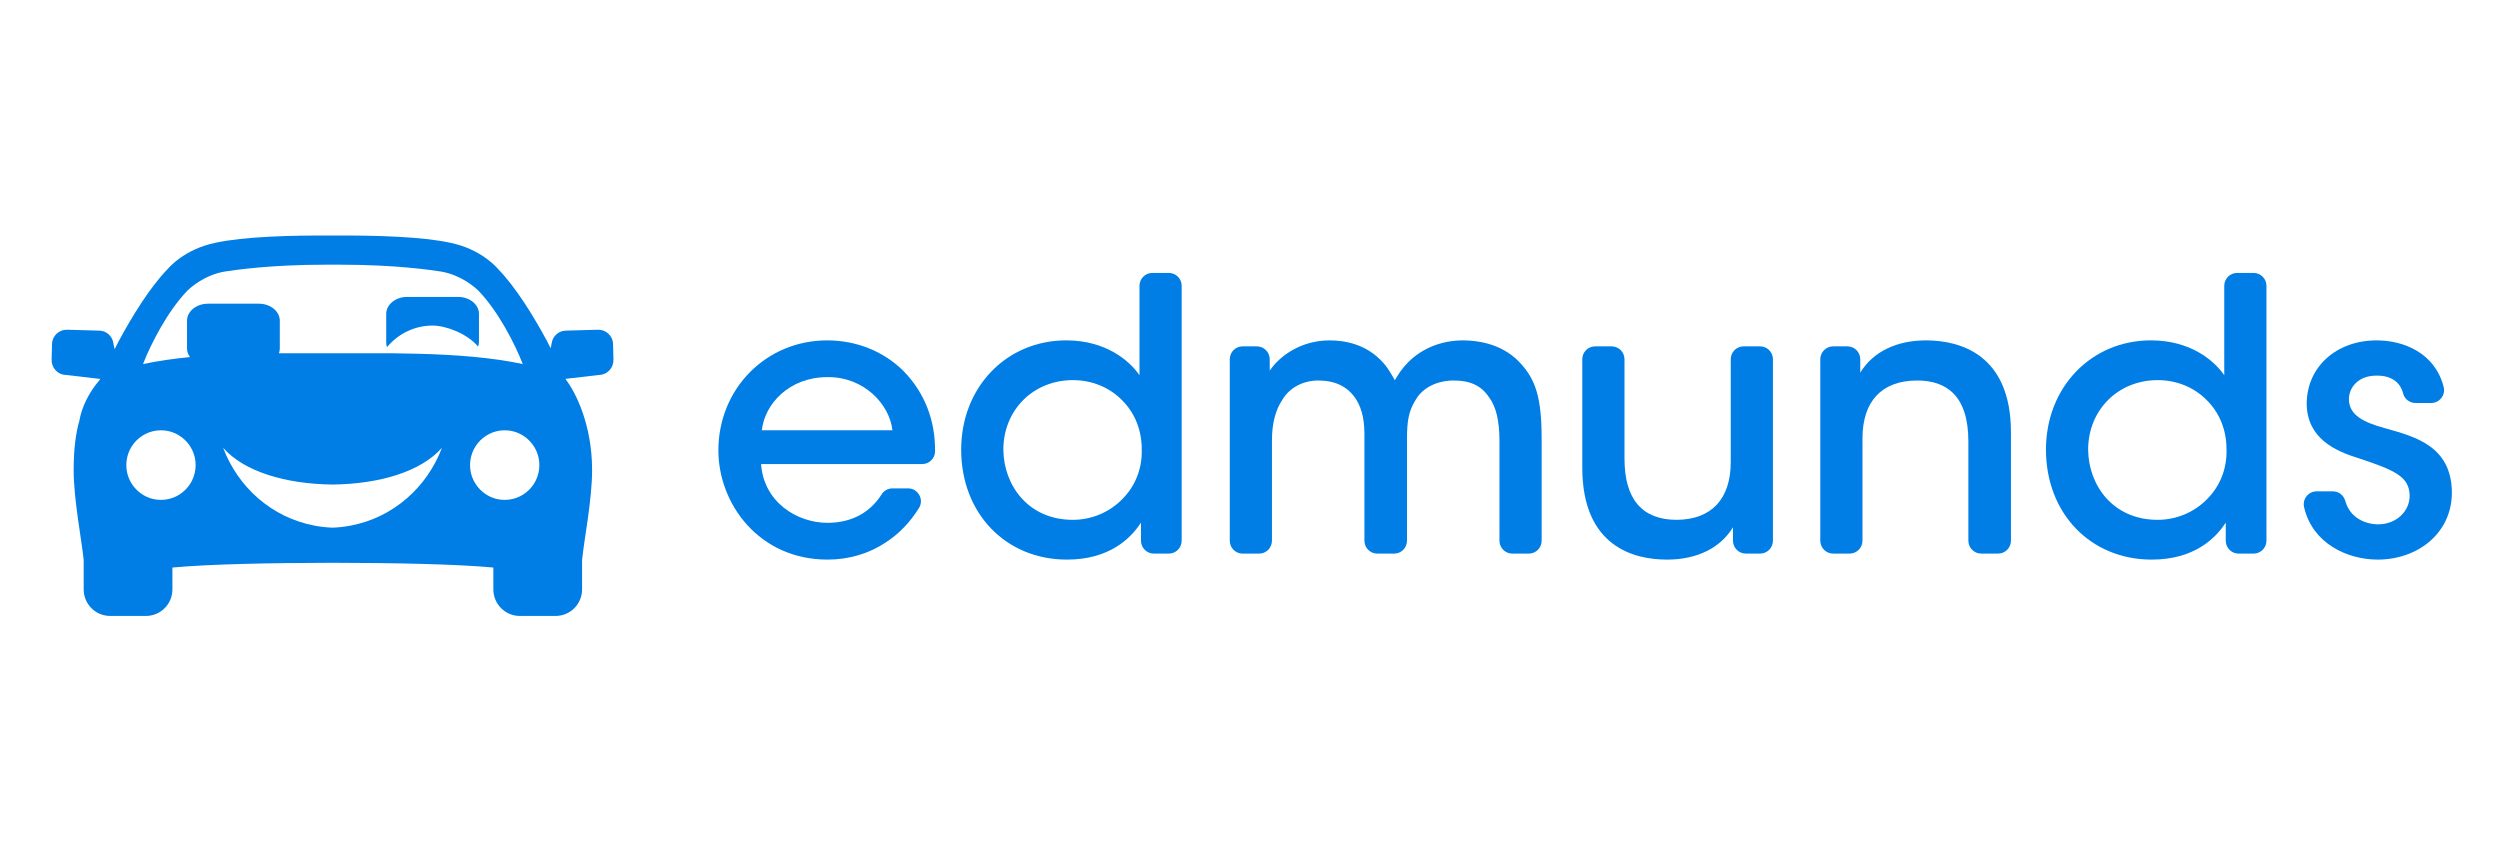 <svg width="138" height="47" viewBox="0 0 138 47" fill="none" xmlns="http://www.w3.org/2000/svg">
<path fill-rule="evenodd" clip-rule="evenodd" d="M45.661 20.818C45.686 20.818 45.711 20.817 45.736 20.817C47.683 20.817 49.103 22.304 49.262 23.752H42.055C42.209 22.292 43.573 20.818 45.661 20.818ZM45.659 18.789C42.292 18.789 39.655 21.455 39.655 24.859C39.655 27.824 41.908 30.89 45.679 30.89C46.867 30.89 47.988 30.556 48.922 29.923C49.64 29.453 50.248 28.818 50.73 28.038C50.866 27.819 50.871 27.552 50.745 27.326C50.618 27.095 50.385 26.958 50.124 26.958H49.263C49.022 26.958 48.798 27.081 48.667 27.287C48.014 28.316 46.98 28.86 45.679 28.86C43.998 28.86 42.161 27.724 42.011 25.616H50.905C51.291 25.616 51.608 25.307 51.614 24.927C51.639 23.206 51.034 21.665 49.864 20.47C48.763 19.386 47.27 18.789 45.659 18.789Z" fill="#007EE5"/>
<path fill-rule="evenodd" clip-rule="evenodd" d="M63.023 24.78C63.062 25.834 62.684 26.816 61.958 27.544C61.251 28.276 60.255 28.695 59.225 28.695C56.731 28.695 55.406 26.755 55.386 24.838V24.818C55.386 22.632 57.037 20.983 59.225 20.983C60.263 20.983 61.219 21.37 61.919 22.073C62.631 22.767 63.023 23.728 63.023 24.78ZM64.521 15.066H63.607C63.217 15.066 62.9 15.385 62.9 15.777V20.714C62.337 19.89 61.02 18.788 58.855 18.788C55.55 18.788 53.057 21.381 53.057 24.818C53.057 28.336 55.513 30.89 58.896 30.89C61.233 30.89 62.421 29.721 62.982 28.846V29.847C62.982 30.239 63.299 30.559 63.69 30.559H64.521C64.912 30.559 65.228 30.239 65.228 29.847V15.777C65.228 15.385 64.912 15.066 64.521 15.066Z" fill="#007EE5"/>
<path fill-rule="evenodd" clip-rule="evenodd" d="M80.764 18.789C79.583 18.789 78.507 19.218 77.732 19.995C77.397 20.332 77.185 20.659 76.995 20.989C76.993 20.984 76.99 20.979 76.987 20.974C76.837 20.707 76.584 20.259 76.346 20.019C75.45 19.002 74.245 18.789 73.392 18.789C71.859 18.789 70.664 19.607 70.089 20.46V19.831C70.089 19.439 69.771 19.119 69.381 19.119H68.591C68.2 19.119 67.883 19.439 67.883 19.831V29.848C67.883 30.239 68.2 30.559 68.591 30.559H69.504C69.895 30.559 70.212 30.239 70.212 29.848V24.302C70.212 23.374 70.408 22.62 70.796 22.054C71.2 21.378 71.966 20.986 72.835 21.004C73.771 21.023 74.44 21.374 74.877 22.075C75.211 22.635 75.338 23.267 75.316 24.26V29.848C75.316 30.239 75.634 30.559 76.024 30.559H76.958C77.349 30.559 77.666 30.239 77.666 29.848V24.26C77.666 23.279 77.741 22.696 78.167 22.034C78.556 21.389 79.335 21.004 80.249 21.004C81.148 21.004 81.758 21.287 82.172 21.898C82.58 22.427 82.77 23.204 82.77 24.343V29.848C82.77 30.239 83.087 30.559 83.478 30.559H84.391C84.782 30.559 85.099 30.239 85.099 29.848V24.26C85.099 21.98 84.793 20.934 83.837 19.954C82.852 18.941 81.489 18.789 80.764 18.789Z" fill="#007EE5"/>
<path fill-rule="evenodd" clip-rule="evenodd" d="M97.159 19.119H96.245C95.855 19.119 95.537 19.438 95.537 19.831V25.501C95.537 27.541 94.48 28.676 92.563 28.695C90.644 28.695 89.672 27.558 89.672 25.314V19.831C89.672 19.438 89.354 19.119 88.964 19.119H88.05C87.659 19.119 87.342 19.438 87.342 19.831V25.811C87.342 30.207 90.239 30.88 91.965 30.889C91.987 30.89 92.008 30.89 92.029 30.89C93.672 30.89 94.971 30.246 95.66 29.105V29.847C95.66 30.24 95.978 30.558 96.368 30.558H97.159C97.549 30.558 97.866 30.24 97.866 29.847V19.831C97.866 19.438 97.549 19.119 97.159 19.119Z" fill="#007EE5"/>
<path fill-rule="evenodd" clip-rule="evenodd" d="M106.381 18.789C104.707 18.772 103.384 19.416 102.686 20.573V19.831C102.686 19.439 102.368 19.119 101.978 19.119H101.188C100.798 19.119 100.48 19.439 100.48 19.831V29.847C100.48 30.239 100.798 30.558 101.188 30.558H102.101C102.492 30.558 102.809 30.239 102.809 29.847V24.198C102.809 22.157 103.866 21.023 105.784 21.004C106.648 20.992 107.339 21.23 107.812 21.701C108.371 22.256 108.654 23.152 108.654 24.363V29.847C108.654 30.239 108.972 30.558 109.362 30.558H110.296C110.687 30.558 111.004 30.239 111.004 29.847V23.867C111.004 19.494 108.108 18.808 106.381 18.789Z" fill="#007EE5"/>
<path fill-rule="evenodd" clip-rule="evenodd" d="M122.902 24.78C122.941 25.834 122.564 26.816 121.838 27.544C121.131 28.276 120.134 28.695 119.105 28.695C116.61 28.695 115.285 26.755 115.266 24.838V24.818C115.266 22.632 116.916 20.983 119.105 20.983C120.142 20.983 121.098 21.37 121.798 22.073C122.51 22.767 122.902 23.728 122.902 24.78ZM124.4 15.066H123.487C123.096 15.066 122.779 15.385 122.779 15.777V20.714C122.216 19.89 120.899 18.788 118.734 18.788C115.429 18.788 112.937 21.381 112.937 24.818C112.937 28.336 115.392 30.89 118.776 30.89C121.113 30.89 122.3 29.721 122.861 28.846V29.847C122.861 30.239 123.179 30.559 123.569 30.559H124.4C124.791 30.559 125.108 30.239 125.108 29.847V15.777C125.108 15.385 124.791 15.066 124.4 15.066Z" fill="#007EE5"/>
<path fill-rule="evenodd" clip-rule="evenodd" d="M131.681 23.645L131.629 23.631C130.475 23.311 129.698 22.925 129.66 22.086C129.65 21.742 129.775 21.418 130.012 21.174C130.29 20.887 130.691 20.735 131.173 20.735C131.19 20.735 131.206 20.735 131.222 20.735C131.984 20.735 132.491 21.083 132.653 21.719C132.732 22.029 133.012 22.245 133.335 22.245H134.203C134.424 22.245 134.628 22.144 134.764 21.968C134.899 21.793 134.945 21.57 134.89 21.357C134.403 19.463 132.661 18.789 131.192 18.789C128.954 18.789 127.33 20.263 127.33 22.296C127.353 24.188 128.886 24.897 130.216 25.301C132.23 25.968 132.994 26.319 133.013 27.361C133.013 28.248 132.25 28.943 131.275 28.943C130.602 28.943 129.724 28.607 129.464 27.662C129.375 27.34 129.102 27.123 128.782 27.123H127.875C127.658 27.123 127.457 27.221 127.322 27.392C127.186 27.564 127.136 27.785 127.186 28C127.647 29.996 129.561 30.89 131.254 30.89C132.463 30.89 133.59 30.446 134.347 29.672C135.017 28.986 135.362 28.101 135.343 27.111C135.28 24.646 133.368 24.115 131.681 23.645Z" fill="#007EE5"/>
<path fill-rule="evenodd" clip-rule="evenodd" d="M25.282 16.389H22.476C21.836 16.389 21.319 16.809 21.319 17.328V18.862C21.319 18.96 21.319 19.059 21.368 19.159C21.959 18.441 22.87 17.971 23.879 17.971C24.616 17.971 25.799 18.416 26.39 19.133C26.415 19.059 26.439 18.96 26.439 18.862V17.328C26.439 16.809 25.923 16.389 25.282 16.389Z" fill="#007EE5"/>
<path fill-rule="evenodd" clip-rule="evenodd" d="M19.347 29.016C19.015 29.079 18.684 29.115 18.356 29.127C18.028 29.115 17.697 29.079 17.365 29.016C14.981 28.565 13.132 26.879 12.315 24.716C13.47 26.035 15.771 26.718 18.356 26.747C20.941 26.718 23.242 26.035 24.396 24.716C23.58 26.879 21.73 28.565 19.347 29.016ZM10.324 17.704V19.237C10.324 19.411 10.386 19.572 10.487 19.711C9.576 19.8 8.707 19.923 7.894 20.096C8.329 18.977 9.247 17.184 10.336 16.052C10.528 15.863 11.278 15.188 12.402 14.99C12.949 14.906 14.91 14.611 17.958 14.611H18.375H18.793C21.84 14.611 23.801 14.906 24.349 14.99C25.472 15.188 26.222 15.863 26.414 16.052C27.504 17.184 28.421 18.977 28.857 20.096C27.126 19.727 25.155 19.581 23.036 19.526C22.802 19.521 22.161 19.507 21.567 19.499H20.992C20.554 19.498 20.111 19.498 19.664 19.499H18.375H17.086C16.639 19.498 16.197 19.498 15.759 19.499H15.398C15.428 19.416 15.445 19.328 15.445 19.237V17.704C15.445 17.185 14.929 16.764 14.289 16.764H11.482C10.842 16.764 10.324 17.185 10.324 17.704ZM27.665 27.584C26.77 27.495 26.046 26.768 25.957 25.869C25.837 24.654 26.846 23.641 28.055 23.762C28.95 23.851 29.674 24.578 29.763 25.477C29.883 26.692 28.875 27.704 27.665 27.584ZM8.691 27.584C7.796 27.495 7.072 26.768 6.983 25.869C6.863 24.654 7.871 23.641 9.081 23.762C9.976 23.851 10.7 24.578 10.789 25.477C10.909 26.692 9.9 27.704 8.691 27.584ZM33.84 18.983C33.828 18.535 33.447 18.189 33.002 18.201L31.221 18.251C30.82 18.262 30.5 18.572 30.449 18.96C30.437 19.049 30.418 19.136 30.395 19.223L30.195 18.826C29.468 17.477 28.476 15.855 27.479 14.834C27.479 14.834 26.604 13.756 24.847 13.399C24.844 13.398 24.841 13.398 24.838 13.397C23.308 13.069 20.817 12.985 18.375 13.002C15.934 12.985 13.442 13.069 11.913 13.397C11.909 13.398 11.906 13.398 11.903 13.399C10.147 13.756 9.271 14.834 9.271 14.834C8.274 15.855 7.283 17.477 6.556 18.826L6.331 19.272C6.302 19.169 6.276 19.066 6.262 18.96C6.211 18.572 5.891 18.262 5.491 18.251L3.709 18.201C3.264 18.189 2.884 18.535 2.872 18.983L2.849 19.854C2.837 20.302 3.182 20.683 3.627 20.696L5.52 20.916L5.543 20.878C5.529 20.91 5.516 20.941 5.505 20.968C4.878 21.688 4.498 22.532 4.386 23.207C4.181 23.909 4.066 24.802 4.066 25.945C4.066 27.585 4.512 29.821 4.619 30.912V32.535C4.619 33.344 5.272 34 6.078 34H8.058C8.864 34 9.517 33.344 9.517 32.535V31.328C11.591 31.137 14.975 31.072 18.375 31.066C21.775 31.072 25.159 31.137 27.233 31.328V32.535C27.233 33.344 27.887 34 28.692 34H30.672C31.478 34 32.131 33.344 32.131 32.535V30.912C32.238 29.821 32.684 27.585 32.684 25.945C32.684 23.406 31.745 21.615 31.246 20.968C31.239 20.951 31.23 20.931 31.222 20.912L33.084 20.696C33.529 20.683 33.875 20.302 33.863 19.854L33.84 18.983Z" fill="#007EE5"/>
</svg>

